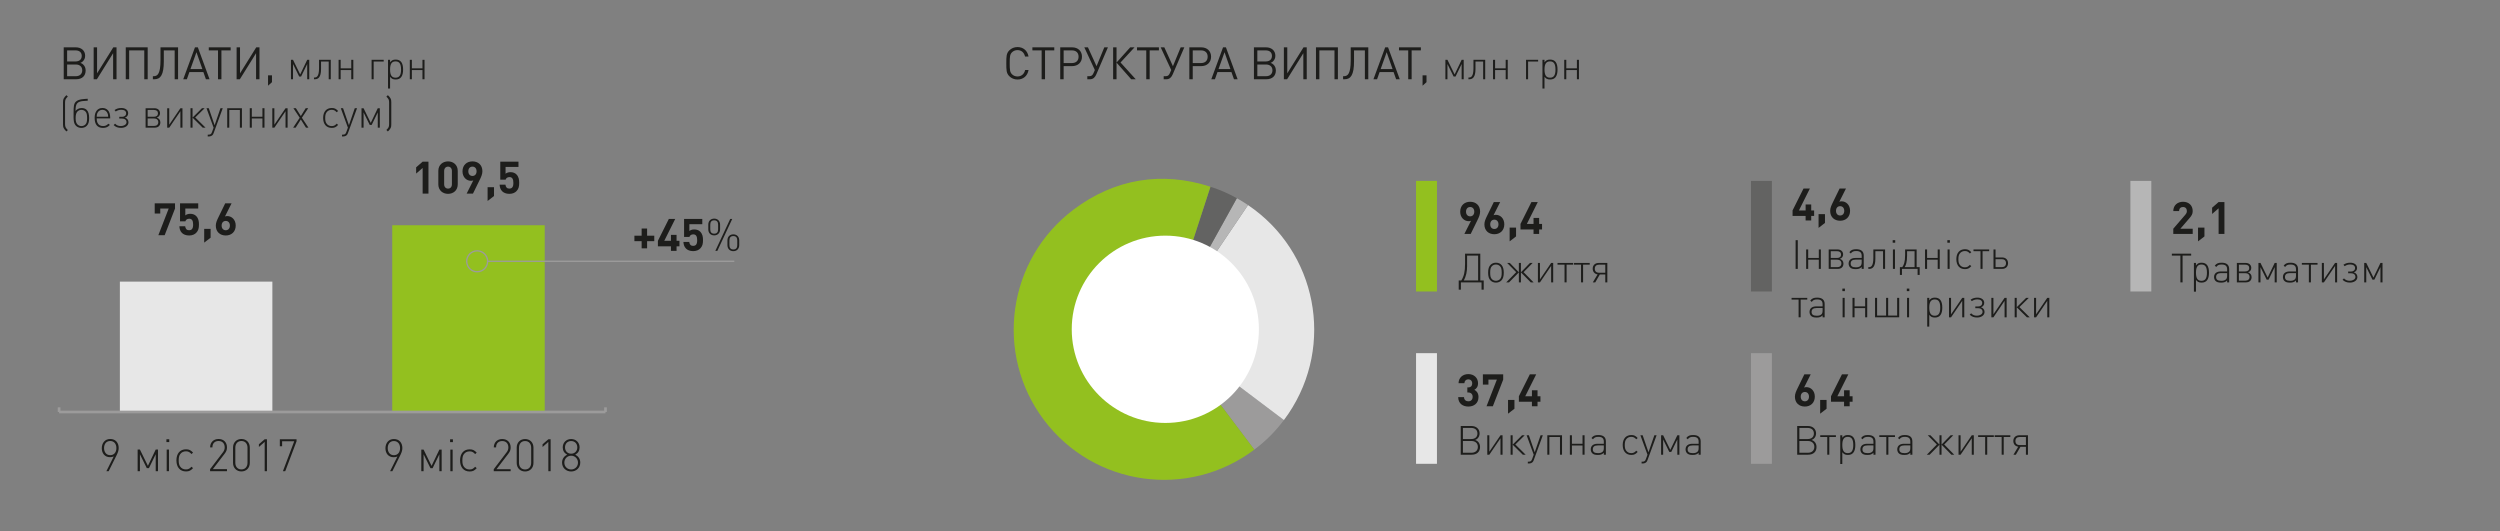 <?xml version="1.0" encoding="UTF-8"?> <!-- Generator: Adobe Illustrator 16.0.0, SVG Export Plug-In . SVG Version: 6.00 Build 0) --> <svg xmlns="http://www.w3.org/2000/svg" xmlns:xlink="http://www.w3.org/1999/xlink" version="1.1" id="Шар_1" x="0px" y="0px" width="939.236px" height="199.49px" viewBox="0 0 939.236 199.49" xml:space="preserve"><rect x="0" y="0" width="939.236" height="199.49" fill="#808080" stroke="none"/> <g> <defs> <rect id="SVGID_1_" x="21.173" y="15.36" width="879.236" height="168.771"></rect> </defs> <clipPath id="SVGID_2_"> <use xlink:href="#SVGID_1_" overflow="visible"></use> </clipPath> <g clip-path="url(#SVGID_2_)"> <path fill="#1D1D1B" d="M243.113,90.607v2.695h-2.055v-2.695h-2.713v-2.056h2.713v-2.695h2.055v2.695h2.695v2.056H243.113z"></path> <path fill="#1D1D1B" d="M254.178,92.545v1.701h-2.106v-1.701h-4.901v-2.072l4.11-8.221h2.392l-4.11,8.221h2.51v-2.24h2.106v2.24 h1.095v2.072H254.178z"></path> <path fill="#1D1D1B" d="M263.053,93.37c-0.539,0.539-1.398,0.977-2.646,0.977c-1.246,0-2.156-0.438-2.678-0.96 c-0.741-0.741-0.91-1.617-0.978-2.493h2.19c0.117,0.943,0.556,1.482,1.465,1.482c0.422,0,0.775-0.117,1.045-0.387 c0.388-0.388,0.472-1.028,0.472-1.786c0-1.382-0.404-2.156-1.466-2.156c-0.893,0-1.297,0.505-1.448,0.978h-2.005v-6.772h6.84 v1.971h-4.852V86.8c0.319-0.303,0.993-0.605,1.802-0.605c0.994,0,1.752,0.319,2.241,0.809c0.943,0.943,1.078,2.071,1.078,3.2 C264.115,91.551,263.929,92.494,263.053,93.37z"></path> </g> <g clip-path="url(#SVGID_2_)"> <path fill="#1D1D1B" d="M268.324,88.434c-1.331,0-2.224-0.91-2.224-2.24v-1.803c0-1.348,0.893-2.258,2.224-2.258 c1.298,0,2.207,0.91,2.207,2.258v1.803C270.531,87.524,269.622,88.434,268.324,88.434z M268.324,82.774 c-1.062,0-1.482,0.64-1.482,1.65v1.735c0,1.011,0.421,1.634,1.482,1.634c1.028,0,1.466-0.623,1.466-1.634v-1.735 C269.79,83.414,269.386,82.774,268.324,82.774z M268.745,94.246l5.594-11.994h0.758l-5.593,11.994H268.745z M275.518,94.364 c-1.331,0-2.224-0.91-2.224-2.258v-1.803c0-1.348,0.893-2.257,2.224-2.257c1.297,0,2.207,0.909,2.207,2.257v1.803 C277.725,93.454,276.815,94.364,275.518,94.364z M275.518,88.686c-1.062,0-1.482,0.641-1.482,1.651v1.735 c0,1.011,0.421,1.65,1.482,1.65s1.466-0.64,1.466-1.65v-1.735C276.984,89.327,276.579,88.686,275.518,88.686z"></path> </g> <rect x="147.359" y="84.624" clip-path="url(#SVGID_2_)" fill="#93C01F" width="57.286" height="70.154"></rect> <rect x="45.035" y="105.803" clip-path="url(#SVGID_2_)" fill="#E7E7E7" width="57.292" height="48.978"></rect> <g clip-path="url(#SVGID_2_)"> <defs> <rect id="SVGID_3_" x="21.173" y="15.36" width="879.236" height="168.771"></rect> </defs> <clipPath id="SVGID_4_"> <use xlink:href="#SVGID_3_" overflow="visible"></use> </clipPath> <line clip-path="url(#SVGID_4_)" fill="none" stroke="#9C9B9B" stroke-miterlimit="10" x1="22.2" y1="154.781" x2="227.477" y2="154.781"></line> <line clip-path="url(#SVGID_4_)" fill="none" stroke="#9C9B9B" stroke-miterlimit="10" x1="22.2" y1="154.781" x2="22.2" y2="153.04"></line> </g> <line clip-path="url(#SVGID_2_)" fill="none" stroke="#9C9B9B" stroke-miterlimit="10" x1="227.478" y1="154.781" x2="227.478" y2="153.04"></line> <g clip-path="url(#SVGID_2_)"> <path fill="#1D1D1B" d="M61.862,88.372h-2.375l3.891-10.023h-3.167v1.887h-2.089v-3.857h7.631v1.971L61.862,88.372z"></path> <path fill="#1D1D1B" d="M73.685,87.496c-0.539,0.539-1.398,0.978-2.645,0.978s-2.156-0.438-2.678-0.961 c-0.741-0.741-0.91-1.617-0.978-2.493h2.19c0.118,0.943,0.556,1.482,1.465,1.482c0.421,0,0.775-0.118,1.044-0.388 c0.388-0.387,0.472-1.027,0.472-1.785c0-1.381-0.404-2.156-1.466-2.156c-0.893,0-1.297,0.506-1.448,0.977h-2.005v-6.771h6.839 v1.971h-4.852v2.578c0.32-0.304,0.994-0.607,1.802-0.607c0.994,0,1.752,0.32,2.241,0.809c0.943,0.943,1.078,2.072,1.078,3.201 C74.746,85.677,74.561,86.62,73.685,87.496z"></path> <path fill="#1D1D1B" d="M76.715,91.151v-5.172h2.409v3.319L76.715,91.151z"></path> <path fill="#1D1D1B" d="M84.816,88.473c-2.123,0-3.74-1.331-3.74-3.707c0-1.095,0.472-2.105,1.011-3.2l2.527-5.188h2.392 l-2.493,4.953c0.286-0.118,0.606-0.152,0.893-0.152c1.617,0,3.15,1.331,3.15,3.555C88.556,87.092,86.939,88.473,84.816,88.473z M84.816,82.998c-0.893,0-1.55,0.641-1.55,1.752c0,1.112,0.657,1.752,1.55,1.752s1.55-0.64,1.55-1.752 C86.366,83.688,85.742,82.998,84.816,82.998z"></path> </g> <g clip-path="url(#SVGID_2_)"> <path fill="#1D1D1B" d="M158.783,72.726v-9.636l-2.442,2.123v-2.358l2.442-2.123h2.19v11.994H158.783z"></path> <path fill="#1D1D1B" d="M168.332,72.827c-1.954,0-3.655-1.28-3.655-3.571v-5.054c0-2.291,1.701-3.571,3.655-3.571 s3.639,1.28,3.639,3.571v5.054C171.971,71.547,170.286,72.827,168.332,72.827z M169.781,64.236c0-1.011-0.589-1.634-1.449-1.634 s-1.466,0.623-1.466,1.634v5.003c0,1.011,0.606,1.617,1.466,1.617s1.449-0.606,1.449-1.617V64.236z"></path> <path fill="#1D1D1B" d="M180.24,67.538l-2.543,5.188h-2.375l2.493-4.953c-0.287,0.118-0.606,0.152-0.893,0.152 c-1.617,0-3.167-1.331-3.167-3.555c0-2.358,1.617-3.74,3.74-3.74c2.122,0,3.739,1.331,3.739,3.706 C181.234,65.432,180.779,66.443,180.24,67.538z M177.494,62.602c-0.893,0-1.55,0.64-1.55,1.752c0,1.061,0.623,1.752,1.55,1.752 c0.893,0,1.55-0.641,1.55-1.752C179.044,63.242,178.387,62.602,177.494,62.602z"></path> <path fill="#1D1D1B" d="M183.186,75.506v-5.171h2.409v3.319L183.186,75.506z"></path> <path fill="#1D1D1B" d="M193.999,71.85c-0.539,0.539-1.398,0.977-2.645,0.977s-2.156-0.438-2.678-0.96 c-0.741-0.741-0.91-1.617-0.978-2.493h2.19c0.118,0.943,0.556,1.482,1.465,1.482c0.421,0,0.775-0.118,1.044-0.387 c0.388-0.387,0.472-1.028,0.472-1.786c0-1.381-0.404-2.156-1.466-2.156c-0.893,0-1.297,0.505-1.448,0.977h-2.005v-6.772h6.839 v1.971h-4.852v2.578c0.32-0.303,0.994-0.606,1.802-0.606c0.994,0,1.752,0.32,2.241,0.809c0.943,0.943,1.078,2.072,1.078,3.201 C195.06,70.031,194.875,70.974,193.999,71.85z"></path> </g> <g clip-path="url(#SVGID_2_)"> <defs> <rect id="SVGID_5_" x="21.173" y="15.36" width="879.236" height="168.771"></rect> </defs> <clipPath id="SVGID_6_"> <use xlink:href="#SVGID_5_" overflow="visible"></use> </clipPath> <g clip-path="url(#SVGID_6_)"> <g> <defs> <rect id="SVGID_7_" x="174.823" y="93.721" width="8.888" height="8.887"></rect> </defs> <clipPath id="SVGID_8_"> <use xlink:href="#SVGID_7_" overflow="visible"></use> </clipPath> <path clip-path="url(#SVGID_8_)" fill="none" stroke="#9C9B9B" stroke-width="0.5" stroke-miterlimit="10" d="M183.198,98.161 c0,2.21-1.758,3.934-3.932,3.934c-2.168,0-3.928-1.724-3.928-3.934c0-2.14,1.76-3.926,3.928-3.926 C181.439,94.235,183.198,96.021,183.198,98.161z"></path> </g> </g> <g clip-path="url(#SVGID_6_)"> <g> <defs> <rect id="SVGID_9_" x="183.198" y="97.648" width="92.682" height="1.026"></rect> </defs> <clipPath id="SVGID_10_"> <use xlink:href="#SVGID_9_" overflow="visible"></use> </clipPath> <line clip-path="url(#SVGID_10_)" fill="none" stroke="#9C9B9B" stroke-width="0.5" stroke-miterlimit="10" x1="183.198" y1="98.161" x2="275.88" y2="98.161"></line> </g> </g> </g> <g clip-path="url(#SVGID_2_)"> <path fill="#1D1D1B" d="M43.914,170.802l-3.083,6.216h-0.859l2.763-5.542c-0.404,0.185-0.876,0.286-1.415,0.286 c-1.971,0-3.083-1.482-3.083-3.353c0-1.92,1.146-3.487,3.167-3.487s3.184,1.416,3.184,3.369 C44.588,169.084,44.403,169.792,43.914,170.802z M41.404,165.681c-1.415,0-2.308,1.044-2.308,2.661 c0,1.432,0.775,2.662,2.308,2.662c1.415,0,2.325-1.045,2.325-2.662S42.819,165.681,41.404,165.681z"></path> <path fill="#1D1D1B" d="M58.499,177.018v-6.367l-2.543,5.222h-0.809l-2.578-5.222v6.367H51.71v-8.119h0.859l2.999,6.114 l2.931-6.114h0.859v8.119H58.499z"></path> <path fill="#1D1D1B" d="M62.522,165.024h1.062v1.062h-1.062V165.024z M62.623,168.899h0.859v8.119h-0.859V168.899z"></path> <path fill="#1D1D1B" d="M69.899,177.12c-2.257,0-3.622-1.567-3.622-4.161c0-2.595,1.364-4.161,3.622-4.161 c1.213,0,1.802,0.388,2.628,1.246l-0.589,0.539c-0.606-0.656-1.129-1.027-2.056-1.027c-0.943,0-1.701,0.371-2.189,1.078 c-0.404,0.573-0.556,1.23-0.556,2.342c0,1.078,0.152,1.752,0.556,2.308c0.505,0.725,1.229,1.078,2.173,1.078 s1.449-0.354,2.072-1.027l0.589,0.539C71.719,176.732,71.112,177.12,69.899,177.12z"></path> <path fill="#1D1D1B" d="M78.925,176.26l4.818-6.317c0.472-0.606,0.674-1.179,0.674-1.87c0-1.432-0.842-2.392-2.308-2.392 c-1.246,0-2.308,0.707-2.308,2.392h-0.859c0-1.785,1.196-3.15,3.167-3.15c1.921,0,3.167,1.264,3.167,3.15 c0,0.893-0.219,1.517-0.825,2.309l-4.498,5.879h5.323v0.758h-6.351V176.26z"></path> <path fill="#1D1D1B" d="M90.698,177.12c-1.836,0-3.15-1.331-3.15-3.201v-5.795c0-1.87,1.314-3.201,3.15-3.201 c1.854,0,3.15,1.331,3.15,3.201v5.795C93.848,175.789,92.551,177.12,90.698,177.12z M90.698,165.681 c-1.499,0-2.291,1.111-2.291,2.526v5.627c0,1.415,0.792,2.526,2.291,2.526c1.5,0,2.291-1.111,2.291-2.526v-5.627 C92.989,166.793,92.197,165.681,90.698,165.681z"></path> <path fill="#1D1D1B" d="M99.438,166.001l-2.173,1.921v-1.027l2.173-1.87h0.859v11.994h-0.859V166.001z"></path> <path fill="#1D1D1B" d="M106.292,177.018l4.245-11.236h-4.549v1.887h-0.859v-2.645h6.284v0.758l-4.245,11.236H106.292z"></path> </g> <g clip-path="url(#SVGID_2_)"> <path fill="#1D1D1B" d="M150.487,170.819l-3.083,6.216h-0.859l2.763-5.542c-0.404,0.186-0.876,0.286-1.415,0.286 c-1.971,0-3.083-1.482-3.083-3.353c0-1.92,1.146-3.486,3.167-3.486s3.184,1.414,3.184,3.369 C151.16,169.1,150.975,169.808,150.487,170.819z M147.976,165.698c-1.415,0-2.308,1.044-2.308,2.661 c0,1.433,0.775,2.662,2.308,2.662c1.415,0,2.325-1.045,2.325-2.662S149.391,165.698,147.976,165.698z"></path> <path fill="#1D1D1B" d="M165.071,177.035v-6.368l-2.543,5.223h-0.809l-2.578-5.223v6.368h-0.859v-8.12h0.859l2.999,6.115 l2.931-6.115h0.859v8.12H165.071z"></path> <path fill="#1D1D1B" d="M169.094,165.041h1.062v1.062h-1.062V165.041z M169.196,168.915h0.859v8.12h-0.859V168.915z"></path> <path fill="#1D1D1B" d="M176.471,177.135c-2.257,0-3.622-1.566-3.622-4.16c0-2.595,1.364-4.161,3.622-4.161 c1.213,0,1.802,0.388,2.628,1.247l-0.589,0.539c-0.606-0.657-1.129-1.028-2.056-1.028c-0.943,0-1.701,0.371-2.189,1.078 c-0.404,0.573-0.556,1.229-0.556,2.342c0,1.078,0.152,1.752,0.556,2.308c0.505,0.725,1.229,1.078,2.173,1.078 s1.449-0.354,2.072-1.027l0.589,0.539C178.291,176.749,177.684,177.135,176.471,177.135z"></path> <path fill="#1D1D1B" d="M185.497,176.277l4.818-6.317c0.472-0.606,0.674-1.18,0.674-1.87c0-1.432-0.842-2.392-2.308-2.392 c-1.246,0-2.308,0.707-2.308,2.392h-0.859c0-1.785,1.196-3.149,3.167-3.149c1.921,0,3.167,1.263,3.167,3.149 c0,0.894-0.219,1.517-0.825,2.308l-4.498,5.88h5.323v0.758h-6.351V176.277z"></path> <path fill="#1D1D1B" d="M197.27,177.135c-1.836,0-3.15-1.33-3.15-3.2v-5.795c0-1.87,1.314-3.2,3.15-3.2 c1.854,0,3.15,1.33,3.15,3.2v5.795C200.42,175.805,199.123,177.135,197.27,177.135z M197.27,165.698 c-1.499,0-2.291,1.111-2.291,2.526v5.627c0,1.415,0.792,2.526,2.291,2.526c1.5,0,2.291-1.111,2.291-2.526v-5.627 C199.561,166.809,198.769,165.698,197.27,165.698z"></path> <path fill="#1D1D1B" d="M206.01,166.018l-2.173,1.92v-1.027l2.173-1.87h0.859v11.994h-0.859V166.018z"></path> <path fill="#1D1D1B" d="M214.582,177.135c-1.937,0-3.419-1.414-3.419-3.335c0-1.398,0.758-2.392,1.904-2.999 c-1.078-0.589-1.651-1.499-1.651-2.729c0-1.752,1.297-3.133,3.167-3.133c1.87,0,3.167,1.381,3.167,3.133 c0,1.229-0.539,2.14-1.634,2.729c1.146,0.607,1.887,1.601,1.887,2.999C218.002,175.721,216.52,177.135,214.582,177.135z M214.582,171.206c-1.448,0-2.561,1.129-2.561,2.595c0,1.482,1.112,2.577,2.561,2.577c1.449,0,2.561-1.095,2.561-2.577 C217.143,172.335,216.031,171.206,214.582,171.206z M214.582,165.698c-1.364,0-2.308,0.977-2.308,2.375s0.943,2.375,2.308,2.375 c1.365,0,2.308-0.977,2.308-2.375S215.947,165.698,214.582,165.698z"></path> </g> <g clip-path="url(#SVGID_2_)"> <defs> <rect id="SVGID_11_" x="21.173" y="15.36" width="879.236" height="168.771"></rect> </defs> <clipPath id="SVGID_12_"> <use xlink:href="#SVGID_11_" overflow="visible"></use> </clipPath> <g clip-path="url(#SVGID_12_)"> <path fill="#1D1D1B" d="M28.604,29.776h-4.666V17.782h4.515c2.122,0,3.537,1.264,3.537,3.15c0,0.859-0.303,1.583-0.876,2.122 c-0.252,0.253-0.438,0.354-0.893,0.556c0.556,0.236,0.775,0.371,1.062,0.657c0.589,0.573,0.893,1.314,0.893,2.224 C32.175,28.53,30.827,29.776,28.604,29.776z M28.351,18.927h-3.133v4.161h3.133c1.482,0,2.358-0.775,2.358-2.089 C30.709,19.702,29.833,18.927,28.351,18.927z M28.486,24.234h-3.268v4.396h3.268c1.482,0,2.409-0.859,2.409-2.207 S29.968,24.234,28.486,24.234z"></path> <path fill="#1D1D1B" d="M42.498,29.776v-9.787l-6.098,9.787h-1.213V17.782h1.28v9.771l6.098-9.771h1.213v11.994H42.498z"></path> <path fill="#1D1D1B" d="M54.203,29.776V18.927h-5.677v10.849h-1.28V17.782h8.238v11.994H54.203z"></path> <path fill="#1D1D1B" d="M65.621,29.776V18.927h-4.077v4.11c0,5.054-1.213,6.738-3.504,6.738h-0.606v-1.146h0.32 c1.482,0,2.543-0.994,2.543-5.98v-4.868h6.604v11.994H65.621z"></path> <path fill="#1D1D1B" d="M77.359,29.776l-0.96-2.712H71.16l-0.96,2.712h-1.364l4.414-11.994h1.078l4.397,11.994H77.359z M73.805,19.618l-2.258,6.334h4.481L73.805,19.618z"></path> <path fill="#1D1D1B" d="M83.185,18.927v10.849h-1.28V18.927h-3.47v-1.146h8.221v1.146H83.185z"></path> <path fill="#1D1D1B" d="M96.204,29.776v-9.787l-6.098,9.787h-1.213V17.782h1.28v9.771l6.098-9.771h1.213v11.994H96.204z"></path> <path fill="#1D1D1B" d="M100.699,32.202v-3.908h1.482v2.577L100.699,32.202z"></path> </g> <g clip-path="url(#SVGID_12_)"> <path fill="#1D1D1B" d="M115.415,29.776v-5.728l-2.288,4.697H112.4l-2.318-4.697v5.728h-0.773v-7.303h0.773l2.697,5.5l2.637-5.5 h0.772v7.303H115.415z"></path> <path fill="#1D1D1B" d="M124.267,22.473v7.303h-0.773v-6.652h-2.879v2.833c0,3.03-1.045,3.818-2.318,3.818h-0.333v-0.651h0.227 c0.667,0,1.667-0.258,1.667-3.455v-3.197H124.267z"></path> <path fill="#1D1D1B" d="M131.967,29.776v-3.455h-3.985v3.455h-0.773v-7.303h0.773v3.197h3.985v-3.197h0.772v7.303H131.967z"></path> <path fill="#1D1D1B" d="M140.381,23.124v6.652h-0.773v-7.303h4.546v0.651H140.381z"></path> <path fill="#1D1D1B" d="M148.671,29.867c-1.106,0-1.591-0.333-2.121-1.03v4.424h-0.773V22.473h0.773v0.939 c0.576-0.728,1.045-1.03,2.106-1.03c1.879,0,2.788,1.227,2.788,3.757C151.444,28.625,150.519,29.867,148.671,29.867z M148.61,23.064c-1.424,0-2.061,0.939-2.061,3.061c0,2.122,0.621,3.061,2.061,3.061c1.424,0,2.061-0.939,2.061-3.046 C150.671,24.003,150.05,23.064,148.61,23.064z"></path> <path fill="#1D1D1B" d="M158.719,29.776v-3.455h-3.985v3.455h-0.773v-7.303h0.773v3.197h3.985v-3.197h0.772v7.303H158.719z"></path> </g> <g clip-path="url(#SVGID_12_)"> <path fill="#1D1D1B" d="M23.96,48.177c-0.243-0.47-0.288-0.924-0.288-1.409v-8.395c0-0.485,0.045-0.939,0.288-1.409 c0.242-0.47,0.53-0.742,1-1.212l0.53,0.53c-0.349,0.349-0.637,0.606-0.818,0.985c-0.151,0.318-0.227,0.712-0.227,1.197v8.212 c0,0.47,0.076,0.879,0.227,1.197c0.182,0.379,0.47,0.636,0.818,0.985l-0.53,0.53C24.49,48.919,24.202,48.646,23.96,48.177z"></path> <path fill="#1D1D1B" d="M32.598,47.268c-0.485,0.5-1.212,0.788-2,0.788c-1.455,0-2.5-0.864-2.803-2.242 c-0.197-0.864-0.152-2.318-0.152-3.258c0-2.667,0.091-3.576,0.879-4.364c1.015-1.015,3.228-0.985,4.439-1.091v0.742 c-0.985,0.091-2.985,0-3.833,0.849c-0.682,0.682-0.742,1.697-0.742,3.061c0.333-0.682,1.364-1.167,2.258-1.167 c0.772,0,1.424,0.212,1.894,0.667c0.652,0.621,0.955,1.682,0.955,3.061C33.492,45.767,33.235,46.631,32.598,47.268z M32.083,41.873c-0.364-0.378-0.924-0.606-1.485-0.606c-0.561,0-1.106,0.228-1.485,0.606c-0.455,0.47-0.697,1.197-0.697,2.485 c0,1.288,0.227,1.924,0.697,2.409c0.379,0.378,0.924,0.606,1.485,0.606c0.561,0,1.122-0.228,1.485-0.606 c0.469-0.47,0.636-1.122,0.636-2.379C32.719,43.071,32.568,42.358,32.083,41.873z"></path> </g> </g> <g clip-path="url(#SVGID_2_)"> <path fill="#1D1D1B" d="M36.328,44.48c0.03,0.788,0.076,1.121,0.257,1.545c0.364,0.894,1.091,1.333,2.137,1.333 c0.394,0,0.727-0.061,1.03-0.182c0.333-0.136,0.53-0.288,0.97-0.697l0.576,0.455c-0.53,0.515-0.788,0.697-1.228,0.879 c-0.394,0.167-0.848,0.242-1.378,0.242c-2.061,0-3.137-1.288-3.137-3.788c0-2.303,1.106-3.697,2.924-3.697 s2.924,1.349,2.924,3.561v0.349H36.328z M40.495,42.813c-0.288-0.985-1.045-1.561-2.015-1.561c-0.849,0-1.561,0.47-1.894,1.228 c-0.167,0.378-0.227,0.697-0.257,1.379h4.303C40.601,43.282,40.586,43.101,40.495,42.813z"></path> </g> <g clip-path="url(#SVGID_2_)"> <path fill="#1D1D1B" d="M45.513,48.04c-1.167,0-1.955-0.257-2.818-1.045l0.53-0.53c0.697,0.682,1.258,0.894,2.243,0.894 c0.97,0,2.061-0.53,2.061-1.424c0-0.924-0.697-1.394-1.682-1.394h-1.045v-0.651h1.076c0.879,0,1.515-0.47,1.515-1.333 c0-0.833-0.712-1.318-1.803-1.318c-0.788,0-1.47,0.212-2.106,0.651l-0.455-0.545c0.803-0.561,1.591-0.772,2.561-0.772 c1.455,0,2.561,0.712,2.561,1.97c0,0.757-0.424,1.409-1.227,1.651c0.818,0.228,1.349,0.894,1.349,1.758 C48.271,47.253,46.983,48.04,45.513,48.04z"></path> <path fill="#1D1D1B" d="M58.093,47.965h-3.394v-7.303h3.318c1.257,0,2.106,0.742,2.106,1.879c0,0.818-0.47,1.394-1.242,1.636 c0.803,0.258,1.363,0.879,1.363,1.803C60.244,47.207,59.441,47.965,58.093,47.965z M57.85,41.313h-2.379v2.546h2.379 c0.97,0,1.5-0.47,1.5-1.273C59.35,41.767,58.805,41.313,57.85,41.313z M57.926,44.51h-2.455v2.803h2.455 c0.97,0,1.545-0.545,1.545-1.394S58.896,44.51,57.926,44.51z"></path> <path fill="#1D1D1B" d="M67.777,47.965v-6.182l-4.197,6.182h-0.773v-7.303h0.773v6.182l4.197-6.182h0.773v7.303H67.777z"></path> <path fill="#1D1D1B" d="M72.341,44.177l3.53-3.515h1l-3.53,3.47l3.879,3.833h-1.061l-3.818-3.758v3.758h-0.773v-7.303h0.773 V44.177z"></path> <path fill="#1D1D1B" d="M80.283,49.949c-0.167,0.455-0.288,0.651-0.5,0.849c-0.333,0.303-0.803,0.47-1.379,0.47H78.04v-0.682 h0.288c0.758,0,1.045-0.212,1.333-1l0.591-1.621l-2.667-7.303h0.849l2.197,6.394l2.197-6.394h0.849L80.283,49.949z"></path> <path fill="#1D1D1B" d="M90.119,47.965v-6.652h-3.985v6.652h-0.773v-7.303h5.53v7.303H90.119z"></path> <path fill="#1D1D1B" d="M98.592,47.965V44.51h-3.985v3.455h-0.773v-7.303h0.773v3.197h3.985v-3.197h0.772v7.303H98.592z"></path> <path fill="#1D1D1B" d="M107.276,47.965v-6.182l-4.197,6.182h-0.773v-7.303h0.773v6.182l4.197-6.182h0.773v7.303H107.276z"></path> <path fill="#1D1D1B" d="M114.946,47.965l-1.924-3.076l-1.955,3.076h-0.939l2.47-3.728l-2.364-3.576h0.939l1.849,2.939l1.818-2.939 h0.939l-2.364,3.576l2.47,3.728H114.946z"></path> <path fill="#1D1D1B" d="M124.662,48.055c-2.03,0-3.258-1.409-3.258-3.743c0-2.333,1.228-3.742,3.258-3.742 c1.091,0,1.621,0.348,2.364,1.121l-0.53,0.485c-0.545-0.591-1.015-0.924-1.849-0.924c-0.849,0-1.53,0.333-1.97,0.97 c-0.364,0.515-0.5,1.106-0.5,2.106c0,0.97,0.136,1.576,0.5,2.076c0.455,0.651,1.106,0.97,1.955,0.97s1.303-0.318,1.864-0.924 l0.53,0.485C126.299,47.707,125.753,48.055,124.662,48.055z"></path> <path fill="#1D1D1B" d="M130.74,49.949c-0.167,0.455-0.288,0.651-0.5,0.849c-0.333,0.303-0.803,0.47-1.379,0.47h-0.364v-0.682 h0.288c0.758,0,1.045-0.212,1.333-1l0.591-1.621l-2.667-7.303h0.849l2.197,6.394l2.197-6.394h0.849L130.74,49.949z"></path> <path fill="#1D1D1B" d="M141.925,47.965v-5.728l-2.288,4.697h-0.728l-2.318-4.697v5.728h-0.773v-7.303h0.773l2.697,5.5l2.637-5.5 h0.772v7.303H141.925z"></path> <path fill="#1D1D1B" d="M146.716,48.177c-0.242,0.47-0.53,0.743-1,1.212l-0.561-0.561c0.349-0.349,0.636-0.606,0.818-0.985 c0.167-0.318,0.212-0.697,0.212-1.167v-8.212c0-0.47-0.045-0.848-0.212-1.167c-0.182-0.379-0.47-0.636-0.818-0.985l0.561-0.561 c0.47,0.47,0.758,0.742,1,1.212c0.258,0.47,0.288,0.924,0.288,1.409v8.395C147.004,47.253,146.974,47.707,146.716,48.177z"></path> </g> <g clip-path="url(#SVGID_2_)"> <defs> <rect id="SVGID_13_" x="21.173" y="15.36" width="879.236" height="168.771"></rect> </defs> <clipPath id="SVGID_14_"> <use xlink:href="#SVGID_13_" overflow="visible"></use> </clipPath> <path clip-path="url(#SVGID_14_)" fill="#9C9B9B" d="M437.292,123.828l45.065,33.986c-3.282,4.355-6.754,7.824-11.113,11.106 L437.292,123.828z"></path> <path clip-path="url(#SVGID_14_)" fill="#E7E7E7" d="M437.292,123.828l31.579-46.781c25.84,17.44,32.647,52.523,15.205,78.362 c-0.472,0.698-1.21,1.732-1.719,2.405L437.292,123.828z"></path> <path clip-path="url(#SVGID_14_)" fill="#B6B6B6" d="M437.292,123.828l27.381-49.357c1.473,0.816,2.803,1.634,4.198,2.576 L437.292,123.828z"></path> <path clip-path="url(#SVGID_14_)" fill="#636362" d="M437.292,123.828l17.462-53.675c3.734,1.213,6.484,2.411,9.919,4.318 L437.292,123.828z"></path> <path clip-path="url(#SVGID_14_)" fill="#93C01F" d="M437.292,123.828l33.952,45.093c-24.9,18.75-60.291,13.766-79.043-11.139 c-18.754-24.901-13.768-60.292,11.137-79.045c15.339-11.552,33.153-14.525,51.416-8.584L437.292,123.828z"></path> <path clip-path="url(#SVGID_14_)" fill="#FFFFFF" d="M472.963,123.706c0,19.417-15.733,35.191-35.153,35.191 s-35.163-15.774-35.163-35.191S418.39,88.53,437.81,88.53S472.963,104.289,472.963,123.706"></path> <g clip-path="url(#SVGID_14_)"> <path fill="#1D1D1B" d="M382.258,29.877c-1.179,0-2.257-0.438-3.065-1.247c-1.129-1.129-1.129-2.308-1.129-4.852 s0-3.723,1.129-4.852c0.809-0.809,1.887-1.247,3.065-1.247c2.156,0,3.757,1.314,4.161,3.571h-1.314 c-0.319-1.465-1.348-2.426-2.847-2.426c-0.792,0-1.55,0.303-2.071,0.842c-0.759,0.775-0.843,1.601-0.843,4.11 s0.084,3.335,0.843,4.11c0.521,0.539,1.279,0.842,2.071,0.842c1.499,0,2.561-0.96,2.881-2.426h1.28 C386.031,28.563,384.398,29.877,382.258,29.877z"></path> <path fill="#1D1D1B" d="M392.615,18.927v10.849h-1.28V18.927h-3.471v-1.146h8.221v1.146H392.615z"></path> <path fill="#1D1D1B" d="M402.787,24.841h-3.184v4.936h-1.28V17.782h4.464c2.224,0,3.706,1.415,3.706,3.521 C406.493,23.426,405.011,24.841,402.787,24.841z M402.669,18.927h-3.065v4.768h3.065c1.601,0,2.544-0.893,2.544-2.393 C405.213,19.803,404.27,18.927,402.669,18.927z"></path> <path fill="#1D1D1B" d="M411.899,27.906c-0.472,1.095-1.163,1.87-2.358,1.87h-1.045v-1.146h0.758c0.826,0,1.23-0.371,1.584-1.196 l0.488-1.128l-3.959-8.524h1.365l3.234,7.092l2.914-7.092h1.364L411.899,27.906z"></path> <path fill="#1D1D1B" d="M418.197,29.776V17.782h1.28v5.711l5.138-5.711h1.617l-5.256,5.694l5.711,6.3h-1.701l-5.509-6.25v6.25 H418.197z"></path> <path fill="#1D1D1B" d="M431.922,18.927v10.849h-1.28V18.927h-3.471v-1.146h8.221v1.146H431.922z"></path> <path fill="#1D1D1B" d="M440.595,27.906c-0.472,1.095-1.162,1.87-2.358,1.87h-1.045v-1.146h0.759 c0.825,0,1.229-0.371,1.583-1.196l0.488-1.128l-3.958-8.524h1.364l3.234,7.092l2.914-7.092h1.364L440.595,27.906z"></path> <path fill="#1D1D1B" d="M451.289,24.841h-3.184v4.936h-1.28V17.782h4.464c2.224,0,3.706,1.415,3.706,3.521 C454.995,23.426,453.513,24.841,451.289,24.841z M451.171,18.927h-3.065v4.768h3.065c1.601,0,2.544-0.893,2.544-2.393 C453.715,19.803,452.772,18.927,451.171,18.927z"></path> <path fill="#1D1D1B" d="M463.601,29.776l-0.96-2.712h-5.239l-0.96,2.712h-1.364l4.414-11.994h1.078l4.396,11.994H463.601z M460.047,19.618l-2.258,6.334h4.481L460.047,19.618z"></path> <path fill="#1D1D1B" d="M475.759,29.776h-4.666V17.782h4.515c2.122,0,3.537,1.264,3.537,3.15c0,0.859-0.303,1.583-0.876,2.122 c-0.252,0.253-0.438,0.354-0.893,0.556c0.556,0.236,0.775,0.371,1.062,0.657c0.589,0.573,0.893,1.314,0.893,2.224 C479.33,28.53,477.983,29.776,475.759,29.776z M475.506,18.927h-3.133v4.161h3.133c1.482,0,2.358-0.775,2.358-2.089 C477.865,19.702,476.989,18.927,475.506,18.927z M475.641,24.234h-3.268v4.396h3.268c1.482,0,2.409-0.859,2.409-2.207 S477.123,24.234,475.641,24.234z"></path> <path fill="#1D1D1B" d="M489.654,29.776v-9.787l-6.098,9.787h-1.213V17.782h1.28v9.771l6.098-9.771h1.213v11.994H489.654z"></path> <path fill="#1D1D1B" d="M501.359,29.776V18.927h-5.677v10.849h-1.28V17.782h8.237v11.994H501.359z"></path> <path fill="#1D1D1B" d="M512.777,29.776V18.927H508.7v4.11c0,5.054-1.213,6.738-3.504,6.738h-0.606v-1.146h0.32 c1.482,0,2.544-0.994,2.544-5.98v-4.868h6.604v11.994H512.777z"></path> <path fill="#1D1D1B" d="M524.515,29.776l-0.96-2.712h-5.239l-0.96,2.712h-1.364l4.414-11.994h1.078l4.396,11.994H524.515z M520.961,19.618l-2.258,6.334h4.481L520.961,19.618z"></path> <path fill="#1D1D1B" d="M530.341,18.927v10.849h-1.28V18.927h-3.47v-1.146h8.221v1.146H530.341z"></path> <path fill="#1D1D1B" d="M534.449,32.202v-3.908h1.482v2.577L534.449,32.202z"></path> </g> <g clip-path="url(#SVGID_14_)"> <path fill="#1D1D1B" d="M549.128,29.776v-5.728l-2.288,4.697h-0.728l-2.318-4.697v5.728h-0.772v-7.303h0.772l2.697,5.5l2.637-5.5 h0.772v7.303H549.128z"></path> <path fill="#1D1D1B" d="M557.981,22.473v7.303h-0.772v-6.652h-2.879v2.833c0,3.03-1.046,3.818-2.318,3.818h-0.334v-0.651h0.228 c0.667,0,1.667-0.258,1.667-3.455v-3.197H557.981z"></path> <path fill="#1D1D1B" d="M565.68,29.776v-3.455h-3.985v3.455h-0.772v-7.303h0.772v3.197h3.985v-3.197h0.772v7.303H565.68z"></path> <path fill="#1D1D1B" d="M574.093,23.124v6.652h-0.772v-7.303h4.546v0.651H574.093z"></path> <path fill="#1D1D1B" d="M582.384,29.867c-1.106,0-1.592-0.333-2.122-1.03v4.424h-0.772V22.473h0.772v0.939 c0.576-0.728,1.046-1.03,2.106-1.03c1.879,0,2.788,1.227,2.788,3.757C585.156,28.625,584.232,29.867,582.384,29.867z M582.323,23.064c-1.424,0-2.061,0.939-2.061,3.061c0,2.122,0.621,3.061,2.061,3.061c1.425,0,2.062-0.939,2.062-3.046 C584.384,24.003,583.762,23.064,582.323,23.064z"></path> <path fill="#1D1D1B" d="M592.432,29.776v-3.455h-3.985v3.455h-0.772v-7.303h0.772v3.197h3.985v-3.197h0.772v7.303H592.432z"></path> </g> </g> <g clip-path="url(#SVGID_2_)"> <path fill="#1D1D1B" d="M555.072,82.71l-2.544,5.188h-2.375l2.493-4.952c-0.286,0.117-0.606,0.151-0.893,0.151 c-1.617,0-3.167-1.331-3.167-3.555c0-2.358,1.617-3.74,3.739-3.74c2.123,0,3.74,1.331,3.74,3.706 C556.066,80.604,555.611,81.615,555.072,82.71z M552.325,77.774c-0.893,0-1.55,0.64-1.55,1.752c0,1.061,0.624,1.752,1.55,1.752 c0.893,0,1.55-0.641,1.55-1.752C553.875,78.414,553.218,77.774,552.325,77.774z"></path> <path fill="#1D1D1B" d="M561.419,87.999c-2.122,0-3.739-1.33-3.739-3.705c0-1.096,0.472-2.106,1.011-3.201l2.527-5.188h2.392 l-2.493,4.952c0.286-0.117,0.606-0.151,0.893-0.151c1.617,0,3.15,1.331,3.15,3.555C565.159,86.618,563.542,87.999,561.419,87.999z M561.419,82.524c-0.893,0-1.549,0.641-1.549,1.752c0,1.112,0.656,1.752,1.549,1.752c0.894,0,1.551-0.64,1.551-1.752 C562.97,83.216,562.346,82.524,561.419,82.524z"></path> <path fill="#1D1D1B" d="M567.162,90.677v-5.171h2.409v3.318L567.162,90.677z"></path> <path fill="#1D1D1B" d="M578.245,86.197v1.701h-2.105v-1.701h-4.902v-2.072l4.11-8.221h2.392l-4.11,8.221h2.511v-2.24h2.105v2.24 h1.095v2.072H578.245z"></path> </g> <g clip-path="url(#SVGID_2_)"> <path fill="#1D1D1B" d="M556.606,108.815v-2.728h-7.758v2.728h-0.818v-3.455h0.985c1.015-1.605,1.394-3.424,1.394-6.121V95.3 h5.728v10.061h1.288v3.455H556.606z M555.318,96.027h-4.136v3.939c0,1.954-0.349,3.879-1.258,5.394h5.394V96.027z"></path> <path fill="#1D1D1B" d="M564.049,105.376c-0.516,0.515-1.228,0.803-2.03,0.803c-0.804,0-1.516-0.288-2.03-0.803 c-0.637-0.637-0.909-1.53-0.909-2.939s0.272-2.304,0.909-2.939c0.515-0.516,1.227-0.804,2.03-0.804 c1.879,0,2.939,1.334,2.939,3.697C564.958,103.845,564.685,104.724,564.049,105.376z M563.533,99.997 c-0.379-0.395-0.939-0.621-1.515-0.621c-0.576,0-1.137,0.227-1.516,0.621c-0.47,0.484-0.651,1.151-0.651,2.439 s0.167,1.939,0.651,2.439c0.379,0.394,0.939,0.621,1.516,0.621c0.575,0,1.136-0.228,1.515-0.621 c0.47-0.485,0.651-1.151,0.651-2.409C564.185,101.148,564.019,100.497,563.533,99.997z"></path> <path fill="#1D1D1B" d="M570.627,102.3v-3.516h0.772v3.516l3.409-3.516h1l-3.409,3.471l3.758,3.833h-1.061l-3.697-3.758v3.758 h-0.772v-3.758l-3.697,3.758h-1.061l3.758-3.833l-3.409-3.471h1L570.627,102.3z"></path> <path fill="#1D1D1B" d="M582.752,106.088v-6.182l-4.197,6.182h-0.772v-7.304h0.772v6.183l4.197-6.183h0.772v7.304H582.752z"></path> <path fill="#1D1D1B" d="M588.559,99.436v6.651h-0.772v-6.651h-2.637v-0.652h5.895v0.652H588.559z"></path> <path fill="#1D1D1B" d="M594.758,99.436v6.651h-0.772v-6.651h-2.637v-0.652h5.895v0.652H594.758z"></path> <path fill="#1D1D1B" d="M603.094,106.088v-2.97h-2.046l-1.728,2.97h-0.908l1.787-3c-1.121-0.167-1.833-1-1.833-2.151 c0-1.304,0.894-2.152,2.258-2.152h3.242v7.304H603.094z M603.094,99.436h-2.318c-1.046,0-1.621,0.545-1.621,1.515 s0.575,1.516,1.621,1.516h2.318V99.436z"></path> </g> <g clip-path="url(#SVGID_2_)"> <defs> <rect id="SVGID_15_" x="21.173" y="15.36" width="879.236" height="168.771"></rect> </defs> <clipPath id="SVGID_16_"> <use xlink:href="#SVGID_15_" overflow="visible"></use> </clipPath> <rect x="532.004" y="67.956" clip-path="url(#SVGID_16_)" fill="#93C01F" width="7.848" height="41.554"></rect> </g> <g clip-path="url(#SVGID_2_)"> <path fill="#1D1D1B" d="M678.079,152.741c-2.123,0-3.74-1.331-3.74-3.707c0-1.095,0.472-2.105,1.011-3.2l2.526-5.188h2.393 l-2.493,4.953c0.286-0.118,0.606-0.152,0.893-0.152c1.617,0,3.15,1.331,3.15,3.555 C681.819,151.359,680.201,152.741,678.079,152.741z M678.079,147.265c-0.894,0-1.551,0.641-1.551,1.752 c0,1.112,0.657,1.752,1.551,1.752c0.893,0,1.549-0.64,1.549-1.752C679.628,147.956,679.005,147.265,678.079,147.265z"></path> <path fill="#1D1D1B" d="M683.821,155.419v-5.172h2.409v3.319L683.821,155.419z"></path> <path fill="#1D1D1B" d="M694.905,150.938v1.701h-2.106v-1.701h-4.901v-2.072l4.11-8.221h2.392l-4.11,8.221h2.51v-2.24h2.106v2.24 h1.095v2.072H694.905z"></path> </g> <g clip-path="url(#SVGID_2_)"> <path fill="#1D1D1B" d="M679.288,170.829h-4.091v-10.788h3.97c1.863,0,3.121,1.121,3.121,2.788c0,0.788-0.288,1.454-0.818,1.954 c-0.242,0.212-0.409,0.318-0.863,0.5c0.53,0.212,0.728,0.334,1,0.576c0.561,0.515,0.849,1.212,0.849,2.061 C682.455,169.738,681.273,170.829,679.288,170.829z M679.076,160.768h-3.061v4.182h3.061c1.515,0,2.394-0.772,2.394-2.091 S680.576,160.768,679.076,160.768z M679.198,165.677h-3.182v4.424h3.182c1.5,0,2.439-0.849,2.439-2.212 C681.637,166.541,680.698,165.677,679.198,165.677z"></path> <path fill="#1D1D1B" d="M687.261,164.177v6.651h-0.772v-6.651h-2.637v-0.652h5.895v0.652H687.261z"></path> <path fill="#1D1D1B" d="M694.263,170.92c-1.105,0-1.591-0.333-2.121-1.03v4.425h-0.772v-10.789h0.772v0.939 c0.576-0.727,1.046-1.03,2.106-1.03c1.879,0,2.788,1.228,2.788,3.758C697.036,169.677,696.112,170.92,694.263,170.92z M694.202,164.117c-1.424,0-2.061,0.939-2.061,3.061s0.621,3.061,2.061,3.061c1.425,0,2.062-0.939,2.062-3.046 C696.264,165.056,695.642,164.117,694.202,164.117z"></path> <path fill="#1D1D1B" d="M703.843,170.829v-0.728c-0.621,0.621-1.197,0.818-2.228,0.818c-1.075,0-1.682-0.182-2.151-0.667 c-0.333-0.348-0.53-0.879-0.53-1.424c0-1.333,0.954-2.106,2.546-2.106h2.363v-0.818c0-1.166-0.576-1.787-2.061-1.787 c-1.03,0-1.561,0.257-2.016,0.924l-0.561-0.484c0.621-0.864,1.395-1.122,2.576-1.122c1.924,0,2.833,0.864,2.833,2.395v5H703.843z M703.843,167.344h-2.272c-1.258,0-1.864,0.5-1.864,1.47s0.591,1.425,1.909,1.425c0.667,0,1.303-0.061,1.818-0.561 c0.272-0.258,0.409-0.712,0.409-1.395V167.344z"></path> <path fill="#1D1D1B" d="M709.451,164.177v6.651h-0.772v-6.651h-2.637v-0.652h5.895v0.652H709.451z"></path> <path fill="#1D1D1B" d="M717.697,170.829v-0.728c-0.621,0.621-1.197,0.818-2.228,0.818c-1.075,0-1.682-0.182-2.151-0.667 c-0.333-0.348-0.53-0.879-0.53-1.424c0-1.333,0.954-2.106,2.546-2.106h2.363v-0.818c0-1.166-0.576-1.787-2.061-1.787 c-1.03,0-1.561,0.257-2.016,0.924l-0.561-0.484c0.621-0.864,1.395-1.122,2.576-1.122c1.924,0,2.833,0.864,2.833,2.395v5H717.697z M717.697,167.344h-2.272c-1.258,0-1.864,0.5-1.864,1.47s0.591,1.425,1.909,1.425c0.667,0,1.303-0.061,1.818-0.561 c0.272-0.258,0.409-0.712,0.409-1.395V167.344z"></path> <path fill="#1D1D1B" d="M728.655,167.041v-3.516h0.772v3.516l3.409-3.516h1l-3.409,3.471l3.758,3.833h-1.061l-3.697-3.758v3.758 h-0.772v-3.758l-3.697,3.758h-1.061l3.758-3.833l-3.409-3.471h1L728.655,167.041z"></path> <path fill="#1D1D1B" d="M740.78,170.829v-6.182l-4.197,6.182h-0.772v-7.304h0.772v6.183l4.197-6.183h0.772v7.304H740.78z"></path> <path fill="#1D1D1B" d="M746.586,164.177v6.651h-0.772v-6.651h-2.637v-0.652h5.895v0.652H746.586z"></path> <path fill="#1D1D1B" d="M752.785,164.177v6.651h-0.772v-6.651h-2.637v-0.652h5.895v0.652H752.785z"></path> <path fill="#1D1D1B" d="M761.121,170.829v-2.97h-2.046l-1.728,2.97h-0.908l1.787-3c-1.121-0.167-1.833-1-1.833-2.151 c0-1.304,0.894-2.152,2.258-2.152h3.242v7.304H761.121z M761.121,164.177h-2.318c-1.046,0-1.621,0.545-1.621,1.515 s0.575,1.516,1.621,1.516h2.318V164.177z"></path> </g> <g clip-path="url(#SVGID_2_)"> <defs> <rect id="SVGID_17_" x="21.173" y="15.36" width="879.236" height="168.771"></rect> </defs> <clipPath id="SVGID_18_"> <use xlink:href="#SVGID_17_" overflow="visible"></use> </clipPath> <rect x="657.829" y="132.688" clip-path="url(#SVGID_18_)" fill="#9C9B9B" width="7.859" height="41.558"></rect> </g> <g clip-path="url(#SVGID_2_)"> <path fill="#1D1D1B" d="M680.464,81.131v1.701h-2.105v-1.701h-4.902v-2.072l4.11-8.221h2.392l-4.11,8.221h2.511v-2.24h2.105v2.24 h1.095v2.072H680.464z"></path> <path fill="#1D1D1B" d="M683.224,85.611V80.44h2.409v3.318L683.224,85.611z"></path> <path fill="#1D1D1B" d="M691.325,82.932c-2.122,0-3.739-1.33-3.739-3.705c0-1.096,0.472-2.106,1.011-3.201l2.527-5.188h2.392 l-2.493,4.953c0.286-0.118,0.606-0.152,0.893-0.152c1.617,0,3.15,1.331,3.15,3.555C695.066,81.552,693.448,82.932,691.325,82.932z M691.325,77.458c-0.893,0-1.549,0.641-1.549,1.752c0,1.112,0.656,1.752,1.549,1.752c0.894,0,1.551-0.64,1.551-1.752 C692.876,78.149,692.252,77.458,691.325,77.458z"></path> </g> <g clip-path="url(#SVGID_2_)"> <path fill="#1D1D1B" d="M674.601,101.021V90.233h0.818v10.788H674.601z"></path> <path fill="#1D1D1B" d="M683.315,101.021v-3.455h-3.985v3.455h-0.772v-7.304h0.772v3.197h3.985v-3.197h0.772v7.304H683.315z"></path> <path fill="#1D1D1B" d="M690.424,101.021h-3.395v-7.304h3.318c1.258,0,2.106,0.743,2.106,1.879c0,0.818-0.47,1.395-1.243,1.637 c0.804,0.258,1.364,0.879,1.364,1.803C692.575,100.263,691.772,101.021,690.424,101.021z M690.181,94.37h-2.379v2.545h2.379 c0.97,0,1.5-0.47,1.5-1.272C691.681,94.824,691.136,94.37,690.181,94.37z M690.257,97.566h-2.455v2.804h2.455 c0.97,0,1.545-0.546,1.545-1.395C691.802,98.128,691.227,97.566,690.257,97.566z"></path> <path fill="#1D1D1B" d="M699.426,101.021v-0.728c-0.621,0.621-1.197,0.818-2.228,0.818c-1.075,0-1.682-0.182-2.151-0.667 c-0.333-0.348-0.53-0.878-0.53-1.424c0-1.333,0.954-2.106,2.545-2.106h2.364v-0.818c0-1.166-0.576-1.787-2.061-1.787 c-1.03,0-1.561,0.257-2.016,0.924l-0.561-0.484c0.621-0.864,1.395-1.122,2.576-1.122c1.924,0,2.833,0.864,2.833,2.395v5H699.426z M699.426,97.536h-2.272c-1.258,0-1.864,0.5-1.864,1.47s0.591,1.425,1.909,1.425c0.667,0,1.303-0.061,1.818-0.561 c0.272-0.258,0.409-0.712,0.409-1.395V97.536z"></path> <path fill="#1D1D1B" d="M708.217,93.718v7.304h-0.772V94.37h-2.879v2.833c0,3.03-1.046,3.818-2.318,3.818h-0.334v-0.651h0.228 c0.667,0,1.667-0.258,1.667-3.455v-3.197H708.217z"></path> <path fill="#1D1D1B" d="M711.069,90.233h0.954v0.954h-0.954V90.233z M711.159,93.718h0.772v7.304h-0.772V93.718z"></path> <path fill="#1D1D1B" d="M720.433,103.294v-2.272h-5.879v2.272h-0.772v-2.924h0.894c0.561-0.803,1.061-1.849,1.061-4.53v-2.122 h4.334v6.652h1.137v2.924H720.433z M719.297,94.37h-2.818v1.666c0,2.455-0.439,3.652-0.925,4.334h3.743V94.37z"></path> <path fill="#1D1D1B" d="M727.982,101.021v-3.455h-3.985v3.455h-0.772v-7.304h0.772v3.197h3.985v-3.197h0.772v7.304H727.982z"></path> <path fill="#1D1D1B" d="M731.606,90.233h0.954v0.954h-0.954V90.233z M731.697,93.718h0.772v7.304h-0.772V93.718z"></path> <path fill="#1D1D1B" d="M738.243,101.112c-2.03,0-3.257-1.409-3.257-3.742c0-2.334,1.227-3.743,3.257-3.743 c1.092,0,1.622,0.349,2.364,1.122l-0.53,0.484c-0.546-0.591-1.016-0.924-1.849-0.924c-0.849,0-1.53,0.333-1.97,0.97 c-0.363,0.515-0.5,1.105-0.5,2.105c0,0.97,0.137,1.576,0.5,2.076c0.454,0.651,1.106,0.97,1.954,0.97 c0.849,0,1.304-0.318,1.864-0.925l0.53,0.485C739.88,100.763,739.335,101.112,738.243,101.112z"></path> <path fill="#1D1D1B" d="M744.837,94.37v6.651h-0.772V94.37h-2.637v-0.652h5.895v0.652H744.837z"></path> <path fill="#1D1D1B" d="M752.157,101.021h-3.212v-7.304h0.772v3.001h2.439c1.364,0,2.258,0.848,2.258,2.151 C754.415,100.173,753.522,101.021,752.157,101.021z M752.036,97.37h-2.318v3h2.318c1.046,0,1.606-0.53,1.606-1.5 C753.643,97.915,753.082,97.37,752.036,97.37z"></path> </g> <g clip-path="url(#SVGID_2_)"> <path fill="#1D1D1B" d="M676.494,112.558v6.651h-0.772v-6.651h-2.637v-0.652h5.895v0.652H676.494z"></path> <path fill="#1D1D1B" d="M684.74,119.21v-0.728c-0.621,0.621-1.197,0.818-2.228,0.818c-1.075,0-1.682-0.182-2.151-0.667 c-0.333-0.348-0.53-0.879-0.53-1.424c0-1.333,0.954-2.106,2.546-2.106h2.363v-0.818c0-1.166-0.576-1.787-2.061-1.787 c-1.03,0-1.561,0.257-2.016,0.924l-0.561-0.484c0.621-0.864,1.395-1.122,2.576-1.122c1.924,0,2.833,0.864,2.833,2.395v5H684.74z M684.74,115.724h-2.272c-1.258,0-1.864,0.5-1.864,1.47s0.591,1.425,1.909,1.425c0.667,0,1.303-0.061,1.818-0.561 c0.272-0.258,0.409-0.712,0.409-1.395V115.724z"></path> <path fill="#1D1D1B" d="M692.167,108.422h0.954v0.954h-0.954V108.422z M692.258,111.906h0.772v7.304h-0.772V111.906z"></path> <path fill="#1D1D1B" d="M700.73,119.21v-3.455h-3.985v3.455h-0.772v-7.304h0.772v3.197h3.985v-3.197h0.772v7.304H700.73z"></path> <path fill="#1D1D1B" d="M704.445,119.21v-7.304h0.772v6.652h3.379v-6.652h0.773v6.652h3.379v-6.652h0.772v7.304H704.445z"></path> <path fill="#1D1D1B" d="M716.373,108.422h0.954v0.954h-0.954V108.422z M716.464,111.906h0.772v7.304h-0.772V111.906z"></path> <path fill="#1D1D1B" d="M726.937,119.301c-1.106,0-1.592-0.333-2.122-1.03v4.425h-0.772v-10.789h0.772v0.939 c0.576-0.727,1.046-1.03,2.106-1.03c1.879,0,2.788,1.228,2.788,3.758C729.709,118.058,728.784,119.301,726.937,119.301z M726.875,112.498c-1.424,0-2.061,0.939-2.061,3.061s0.621,3.061,2.061,3.061c1.425,0,2.062-0.939,2.062-3.046 C728.937,113.437,728.315,112.498,726.875,112.498z"></path> <path fill="#1D1D1B" d="M737.198,119.21v-6.182L733,119.21h-0.772v-7.304H733v6.183l4.197-6.183h0.772v7.304H737.198z"></path> <path fill="#1D1D1B" d="M742.822,119.286c-1.167,0-1.955-0.258-2.818-1.046l0.53-0.53c0.697,0.682,1.258,0.894,2.242,0.894 c0.97,0,2.062-0.53,2.062-1.424c0-0.925-0.697-1.395-1.683-1.395h-1.045v-0.651h1.075c0.879,0,1.516-0.47,1.516-1.333 c0-0.833-0.712-1.318-1.803-1.318c-0.788,0-1.47,0.212-2.106,0.651l-0.455-0.545c0.804-0.561,1.592-0.773,2.562-0.773 c1.454,0,2.561,0.713,2.561,1.97c0,0.758-0.425,1.409-1.228,1.652c0.818,0.227,1.349,0.894,1.349,1.757 C745.579,118.498,744.291,119.286,742.822,119.286z"></path> <path fill="#1D1D1B" d="M753.112,119.21v-6.182l-4.197,6.182h-0.772v-7.304h0.772v6.183l4.197-6.183h0.772v7.304H753.112z"></path> <path fill="#1D1D1B" d="M757.676,115.422l3.53-3.516h1l-3.53,3.471l3.879,3.833h-1.061l-3.818-3.758v3.758h-0.772v-7.304h0.772 V115.422z"></path> <path fill="#1D1D1B" d="M769.148,119.21v-6.182l-4.197,6.182h-0.772v-7.304h0.772v6.183l4.197-6.183h0.772v7.304H769.148z"></path> </g> <g clip-path="url(#SVGID_2_)"> <defs> <rect id="SVGID_19_" x="21.173" y="15.36" width="879.236" height="168.771"></rect> </defs> <clipPath id="SVGID_20_"> <use xlink:href="#SVGID_19_" overflow="visible"></use> </clipPath> <rect x="657.829" y="67.956" clip-path="url(#SVGID_20_)" fill="#636362" width="7.861" height="41.554"></rect> </g> <g clip-path="url(#SVGID_2_)"> <path fill="#1D1D1B" d="M551.653,152.741c-1.954,0-3.79-1.028-3.823-3.538h2.189c0.033,1.078,0.775,1.566,1.634,1.566 c0.943,0,1.617-0.589,1.617-1.667c0-0.994-0.606-1.651-1.685-1.651h-0.32v-1.903h0.32c1.062,0,1.517-0.657,1.517-1.5 c0-1.01-0.674-1.532-1.466-1.532c-0.825,0-1.432,0.539-1.482,1.448h-2.189c0.05-2.139,1.65-3.42,3.672-3.42 c2.123,0,3.655,1.416,3.655,3.438c0,1.297-0.589,2.038-1.381,2.459c0.858,0.455,1.55,1.28,1.55,2.729 C555.46,151.561,553.708,152.741,551.653,152.741z"></path> <path fill="#1D1D1B" d="M560.848,152.639h-2.375l3.892-10.023h-3.168v1.887h-2.088v-3.857h7.631v1.971L560.848,152.639z"></path> <path fill="#1D1D1B" d="M566.557,155.419v-5.172h2.409v3.319L566.557,155.419z"></path> <path fill="#1D1D1B" d="M577.64,150.938v1.701h-2.105v-1.701h-4.902v-2.072l4.11-8.221h2.392l-4.11,8.221h2.511v-2.24h2.105v2.24 h1.095v2.072H577.64z"></path> </g> <g clip-path="url(#SVGID_2_)"> <path fill="#1D1D1B" d="M552.879,170.829h-4.091v-10.788h3.97c1.863,0,3.121,1.121,3.121,2.788c0,0.788-0.288,1.454-0.818,1.954 c-0.242,0.212-0.409,0.318-0.863,0.5c0.53,0.212,0.728,0.334,1,0.576c0.561,0.515,0.849,1.212,0.849,2.061 C556.046,169.738,554.864,170.829,552.879,170.829z M552.667,160.768h-3.061v4.182h3.061c1.515,0,2.394-0.772,2.394-2.091 S554.167,160.768,552.667,160.768z M552.788,165.677h-3.182v4.424h3.182c1.5,0,2.439-0.849,2.439-2.212 C555.228,166.541,554.288,165.677,552.788,165.677z"></path> <path fill="#1D1D1B" d="M563.731,170.829v-6.182l-4.197,6.182h-0.772v-7.304h0.772v6.183l4.197-6.183h0.772v7.304H563.731z"></path> <path fill="#1D1D1B" d="M568.295,167.041l3.53-3.516h1l-3.53,3.471l3.879,3.833h-1.061l-3.818-3.758v3.758h-0.772v-7.304h0.772 V167.041z"></path> <path fill="#1D1D1B" d="M576.237,172.814c-0.167,0.454-0.288,0.651-0.5,0.848c-0.333,0.304-0.803,0.47-1.379,0.47h-0.363v-0.682 h0.287c0.758,0,1.046-0.212,1.334-1l0.591-1.621l-2.667-7.304h0.849l2.197,6.395l2.197-6.395h0.848L576.237,172.814z"></path> <path fill="#1D1D1B" d="M586.073,170.829v-6.651h-3.985v6.651h-0.772v-7.304h5.53v7.304H586.073z"></path> <path fill="#1D1D1B" d="M594.545,170.829v-3.455h-3.985v3.455h-0.772v-7.304h0.772v3.197h3.985v-3.197h0.772v7.304H594.545z"></path> <path fill="#1D1D1B" d="M602.548,170.829v-0.728c-0.621,0.621-1.197,0.818-2.228,0.818c-1.075,0-1.682-0.182-2.151-0.667 c-0.333-0.348-0.53-0.879-0.53-1.424c0-1.333,0.954-2.106,2.546-2.106h2.363v-0.818c0-1.166-0.576-1.787-2.061-1.787 c-1.03,0-1.561,0.257-2.016,0.924l-0.561-0.484c0.621-0.864,1.395-1.122,2.576-1.122c1.924,0,2.833,0.864,2.833,2.395v5H602.548z M602.548,167.344h-2.272c-1.258,0-1.864,0.5-1.864,1.47s0.591,1.425,1.909,1.425c0.667,0,1.303-0.061,1.818-0.561 c0.272-0.258,0.409-0.712,0.409-1.395V167.344z"></path> <path fill="#1D1D1B" d="M612.901,170.92c-2.03,0-3.257-1.409-3.257-3.742c0-2.334,1.227-3.743,3.257-3.743 c1.092,0,1.622,0.349,2.364,1.122l-0.53,0.484c-0.546-0.591-1.016-0.924-1.849-0.924c-0.849,0-1.53,0.333-1.97,0.97 c-0.363,0.515-0.5,1.105-0.5,2.105c0,0.97,0.137,1.576,0.5,2.076c0.454,0.651,1.106,0.97,1.954,0.97 c0.849,0,1.304-0.318,1.864-0.925l0.53,0.485C614.537,170.571,613.992,170.92,612.901,170.92z"></path> <path fill="#1D1D1B" d="M618.98,172.814c-0.167,0.454-0.288,0.651-0.5,0.848c-0.333,0.304-0.803,0.47-1.379,0.47h-0.363v-0.682 h0.287c0.758,0,1.046-0.212,1.334-1l0.591-1.621l-2.667-7.304h0.849l2.197,6.395l2.197-6.395h0.849L618.98,172.814z"></path> <path fill="#1D1D1B" d="M630.164,170.829v-5.728l-2.288,4.697h-0.728l-2.318-4.697v5.728h-0.772v-7.304h0.772l2.697,5.501 l2.637-5.501h0.772v7.304H630.164z"></path> <path fill="#1D1D1B" d="M638.167,170.829v-0.728c-0.621,0.621-1.197,0.818-2.228,0.818c-1.075,0-1.682-0.182-2.151-0.667 c-0.333-0.348-0.53-0.879-0.53-1.424c0-1.333,0.954-2.106,2.546-2.106h2.363v-0.818c0-1.166-0.576-1.787-2.061-1.787 c-1.03,0-1.561,0.257-2.016,0.924l-0.561-0.484c0.621-0.864,1.395-1.122,2.576-1.122c1.924,0,2.833,0.864,2.833,2.395v5H638.167z M638.167,167.344h-2.272c-1.258,0-1.864,0.5-1.864,1.47s0.591,1.425,1.909,1.425c0.667,0,1.303-0.061,1.818-0.561 c0.272-0.258,0.409-0.712,0.409-1.395V167.344z"></path> </g> <g clip-path="url(#SVGID_2_)"> <defs> <rect id="SVGID_21_" x="21.173" y="15.36" width="879.236" height="168.771"></rect> </defs> <clipPath id="SVGID_22_"> <use xlink:href="#SVGID_21_" overflow="visible"></use> </clipPath> <rect x="532.004" y="132.685" clip-path="url(#SVGID_22_)" fill="#E7E7E7" width="7.848" height="41.561"></rect> </g> <g clip-path="url(#SVGID_2_)"> <path fill="#1D1D1B" d="M816.491,87.898v-1.971l4.48-5.206c0.438-0.521,0.623-0.893,0.623-1.448c0-0.893-0.521-1.499-1.448-1.499 c-0.725,0-1.466,0.37-1.466,1.533h-2.189c0-2.19,1.6-3.504,3.655-3.504c2.122,0,3.639,1.331,3.639,3.487 c0,1.162-0.455,1.786-1.28,2.746l-3.353,3.892h4.633v1.971H816.491z"></path> <path fill="#1D1D1B" d="M825.787,90.677v-5.171h2.409v3.318L825.787,90.677z"></path> <path fill="#1D1D1B" d="M833.519,87.898v-9.636l-2.442,2.123v-2.359l2.442-2.122h2.189v11.994H833.519z"></path> </g> <g clip-path="url(#SVGID_2_)"> <defs> <rect id="SVGID_23_" x="21.173" y="15.36" width="879.236" height="168.771"></rect> </defs> <clipPath id="SVGID_24_"> <use xlink:href="#SVGID_23_" overflow="visible"></use> </clipPath> <g clip-path="url(#SVGID_24_)"> <path fill="#1D1D1B" d="M819.983,96.027v10.061h-0.818V96.027h-3.213V95.3h7.258v0.728H819.983z"></path> <path fill="#1D1D1B" d="M827.136,106.178c-1.105,0-1.591-0.333-2.121-1.03v4.425h-0.772V98.784h0.772v0.939 c0.576-0.727,1.046-1.03,2.106-1.03c1.879,0,2.788,1.228,2.788,3.758C829.909,104.936,828.985,106.178,827.136,106.178z M827.075,99.376c-1.424,0-2.061,0.939-2.061,3.061s0.621,3.061,2.061,3.061c1.425,0,2.062-0.939,2.062-3.046 C829.137,100.315,828.515,99.376,827.075,99.376z"></path> <path fill="#1D1D1B" d="M836.715,106.088v-0.728c-0.621,0.621-1.197,0.818-2.228,0.818c-1.075,0-1.682-0.182-2.151-0.667 c-0.333-0.348-0.53-0.878-0.53-1.424c0-1.333,0.954-2.106,2.545-2.106h2.364v-0.818c0-1.166-0.576-1.787-2.061-1.787 c-1.03,0-1.561,0.257-2.016,0.924l-0.561-0.484c0.621-0.864,1.395-1.122,2.576-1.122c1.924,0,2.833,0.864,2.833,2.395v5H836.715z M836.715,102.602h-2.272c-1.258,0-1.864,0.5-1.864,1.47s0.591,1.425,1.909,1.425c0.667,0,1.303-0.061,1.818-0.561 c0.272-0.258,0.409-0.712,0.409-1.395V102.602z"></path> <path fill="#1D1D1B" d="M843.764,106.088h-3.395v-7.304h3.318c1.258,0,2.106,0.743,2.106,1.879c0,0.818-0.47,1.395-1.243,1.637 c0.804,0.258,1.364,0.879,1.364,1.803C845.915,105.33,845.112,106.088,843.764,106.088z M843.521,99.436h-2.379v2.545h2.379 c0.97,0,1.5-0.47,1.5-1.272C845.021,99.89,844.476,99.436,843.521,99.436z M843.597,102.633h-2.455v2.804h2.455 c0.97,0,1.545-0.546,1.545-1.395C845.142,103.194,844.567,102.633,843.597,102.633z"></path> <path fill="#1D1D1B" d="M854.584,106.088v-5.728l-2.288,4.697h-0.728l-2.318-4.697v5.728h-0.772v-7.304h0.772l2.697,5.501 l2.637-5.501h0.772v7.304H854.584z"></path> <path fill="#1D1D1B" d="M862.588,106.088v-0.728c-0.621,0.621-1.197,0.818-2.228,0.818c-1.075,0-1.682-0.182-2.151-0.667 c-0.333-0.348-0.53-0.878-0.53-1.424c0-1.333,0.954-2.106,2.545-2.106h2.364v-0.818c0-1.166-0.576-1.787-2.061-1.787 c-1.03,0-1.561,0.257-2.016,0.924l-0.561-0.484c0.621-0.864,1.395-1.122,2.576-1.122c1.924,0,2.833,0.864,2.833,2.395v5H862.588z M862.588,102.602h-2.272c-1.258,0-1.864,0.5-1.864,1.47s0.591,1.425,1.909,1.425c0.667,0,1.303-0.061,1.818-0.561 c0.272-0.258,0.409-0.712,0.409-1.395V102.602z"></path> <path fill="#1D1D1B" d="M868.197,99.436v6.651h-0.772v-6.651h-2.637v-0.652h5.895v0.652H868.197z"></path> <path fill="#1D1D1B" d="M877.275,106.088v-6.182l-4.197,6.182h-0.772v-7.304h0.772v6.183l4.197-6.183h0.772v7.304H877.275z"></path> <path fill="#1D1D1B" d="M882.9,106.164c-1.167,0-1.955-0.258-2.818-1.046l0.53-0.53c0.697,0.682,1.258,0.894,2.242,0.894 c0.97,0,2.062-0.53,2.062-1.424c0-0.925-0.697-1.395-1.683-1.395h-1.045v-0.651h1.075c0.879,0,1.516-0.47,1.516-1.333 c0-0.833-0.712-1.318-1.803-1.318c-0.788,0-1.47,0.212-2.106,0.651l-0.455-0.545c0.804-0.561,1.592-0.773,2.562-0.773 c1.454,0,2.561,0.713,2.561,1.97c0,0.758-0.425,1.409-1.228,1.652c0.818,0.227,1.349,0.894,1.349,1.757 C885.657,105.376,884.369,106.164,882.9,106.164z"></path> <path fill="#1D1D1B" d="M894.326,106.088v-5.728l-2.288,4.697h-0.728l-2.318-4.697v5.728h-0.772v-7.304h0.772l2.697,5.501 l2.637-5.501h0.772v7.304H894.326z"></path> </g> <rect x="800.375" y="67.956" clip-path="url(#SVGID_24_)" fill="#B6B6B6" width="7.862" height="41.554"></rect> </g> </g> </svg> 